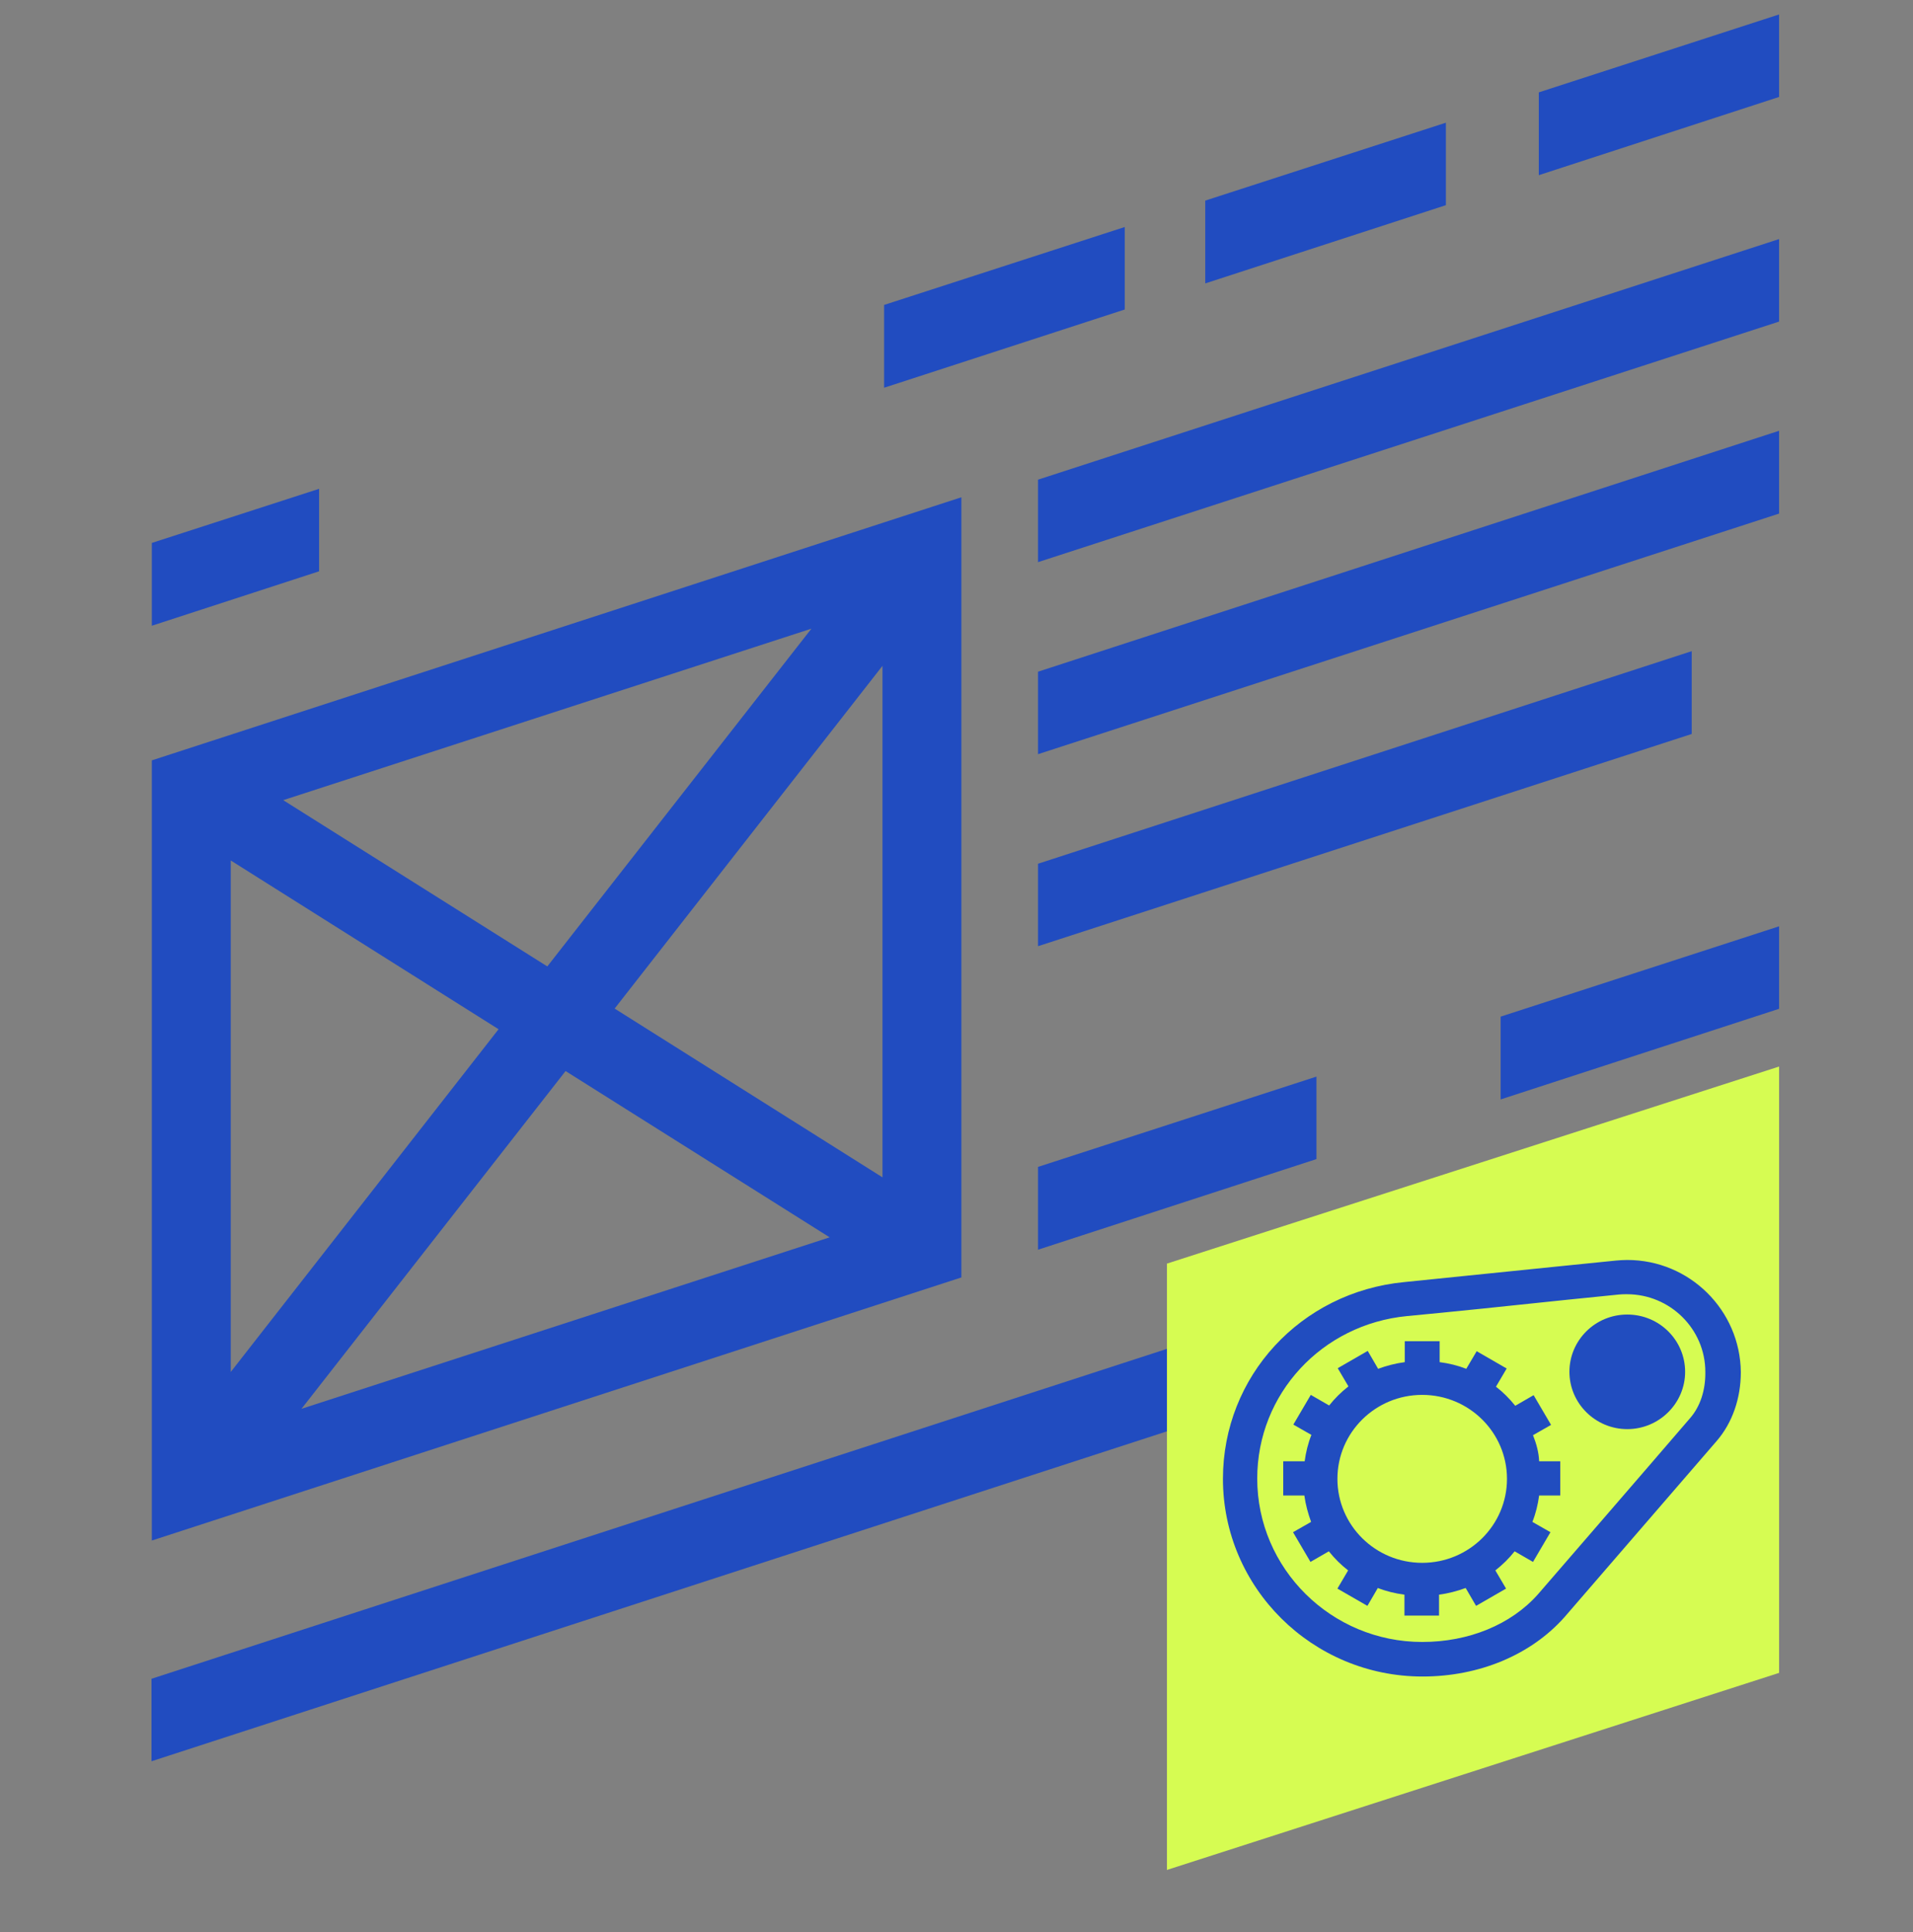 <svg width="100" height="101" viewBox="0 0 100 101" fill="none" xmlns="http://www.w3.org/2000/svg">
<rect x="0" y="0" width="100" height="101" fill="#808080" stroke="none"/>
<g clip-path="url(#clip0_309_5720)">
<path d="M54.261 29.388L93 16.811V12.498L54.261 25.076V29.388Z" fill="#214CC0"/>
<path d="M16.68 25.554L7.937 28.383V32.712L16.68 29.866V25.554Z" fill="#214CC0"/>
<path d="M58.794 11.868L46.216 15.941V20.27L58.794 16.18V11.868Z" fill="#214CC0"/>
<path d="M75.582 6.414L63.004 10.487V14.816L75.582 10.726V6.414Z" fill="#214CC0"/>
<path d="M80.439 4.829V9.158L93 5.068V0.756L80.439 4.829Z" fill="#214CC0"/>
<path d="M54.261 39.427L93 26.849V22.52L54.261 35.115V39.427Z" fill="#214CC0"/>
<path d="M88.432 34.041L54.261 45.154V49.465L88.432 38.37V34.041Z" fill="#214CC0"/>
<path d="M7.92 92.074L93 64.429V60.117L7.92 87.762V92.074Z" fill="#214CC0"/>
<path d="M54.261 65.332L68.816 60.594V56.282L54.261 61.003V65.332Z" fill="#214CC0"/>
<path d="M78.445 57.475L93 52.737V48.425L78.445 53.147V57.475Z" fill="#214CC0"/>
<path d="M50.255 25.996L7.937 39.75V80.535L50.255 66.781V25.996ZM26.071 53.794L12.062 71.723V44.983L26.071 53.811V53.794ZM14.805 41.83L42.416 32.865L28.61 50.522L14.805 41.83ZM29.565 55.992L43.37 64.685L15.76 73.649L29.565 55.992ZM32.121 52.737L46.131 34.808V61.549L32.121 52.72V52.737Z" fill="#214CC0"/>
<g clip-path="url(#clip1_309_5720)">
<path d="M93 87.454L61 97.756V66.058L93 55.756V87.454Z" fill="#D6FC52"/>
<path d="M85.064 68.721C83.384 68.721 82.04 70.068 82.04 71.716C82.04 73.364 83.4 74.711 85.064 74.711C86.728 74.711 88.088 73.364 88.088 71.716C88.088 70.068 86.744 68.721 85.064 68.721Z" fill="#214DBF"/>
<path d="M80.136 75.028L81.08 74.49L80.168 72.936L79.208 73.491C78.904 73.111 78.568 72.778 78.2 72.493L78.76 71.542L77.192 70.638L76.648 71.558C76.2 71.383 75.736 71.272 75.256 71.209V70.115H73.432V71.209C72.952 71.272 72.472 71.399 72.04 71.558L71.496 70.622L69.928 71.526L70.488 72.477C70.104 72.778 69.768 73.111 69.48 73.475L68.52 72.921L67.608 74.474L68.552 75.013C68.376 75.456 68.264 75.916 68.2 76.391H67.08V78.182H68.184C68.248 78.658 68.376 79.118 68.536 79.561L67.592 80.1L68.504 81.653L69.464 81.099C69.768 81.479 70.104 81.812 70.472 82.097L69.912 83.048L71.48 83.951L72.024 83.016C72.472 83.191 72.936 83.302 73.416 83.365V84.459H75.224V83.365C75.704 83.302 76.184 83.175 76.616 83.016L77.16 83.951L78.728 83.048L78.168 82.097C78.552 81.796 78.888 81.463 79.176 81.099L80.136 81.653L81.048 80.1L80.104 79.561C80.28 79.118 80.392 78.658 80.456 78.182H81.56V76.391H80.456C80.44 75.932 80.312 75.472 80.136 75.028ZM78.776 77.311C78.776 79.736 76.792 81.701 74.344 81.701C71.896 81.701 69.912 79.736 69.912 77.311C69.912 74.886 71.896 72.921 74.344 72.921C76.792 72.921 78.776 74.886 78.776 77.311Z" fill="#214DBF"/>
<path d="M85.064 65.868C84.856 65.868 84.664 65.883 84.472 65.899L81.8 66.169C78.968 66.454 75.448 66.819 73.4 67.025C67.992 67.548 63.928 71.954 63.928 77.311C63.928 83.001 68.6 87.644 74.36 87.644C77.32 87.644 80.024 86.519 81.784 84.538C81.784 84.538 87.752 77.628 89.752 75.314C90.552 74.379 91 73.111 91 71.732C90.968 68.499 88.328 65.868 85.064 65.868ZM88.344 74.141C86.36 76.455 80.392 83.349 80.392 83.349C78.984 84.934 76.776 85.838 74.344 85.838C69.592 85.838 65.72 82.002 65.72 77.295C65.72 72.873 69.096 69.228 73.56 68.8C75.592 68.61 79.144 68.245 81.96 67.944L84.632 67.674C84.76 67.659 84.904 67.659 85.048 67.659C87.304 67.659 89.144 69.481 89.144 71.716C89.16 72.683 88.872 73.539 88.344 74.141Z" fill="#214DBF"/>
</g>
</g>
<defs>
<clipPath id="clip0_309_5720">
<rect width="100" height="100" fill="white" transform="translate(0 0.756)"/>
</clipPath>
<clipPath id="clip1_309_5720">
<rect width="32" height="42" fill="white" transform="translate(61 55.756)"/>
</clipPath>
</defs>
</svg>
